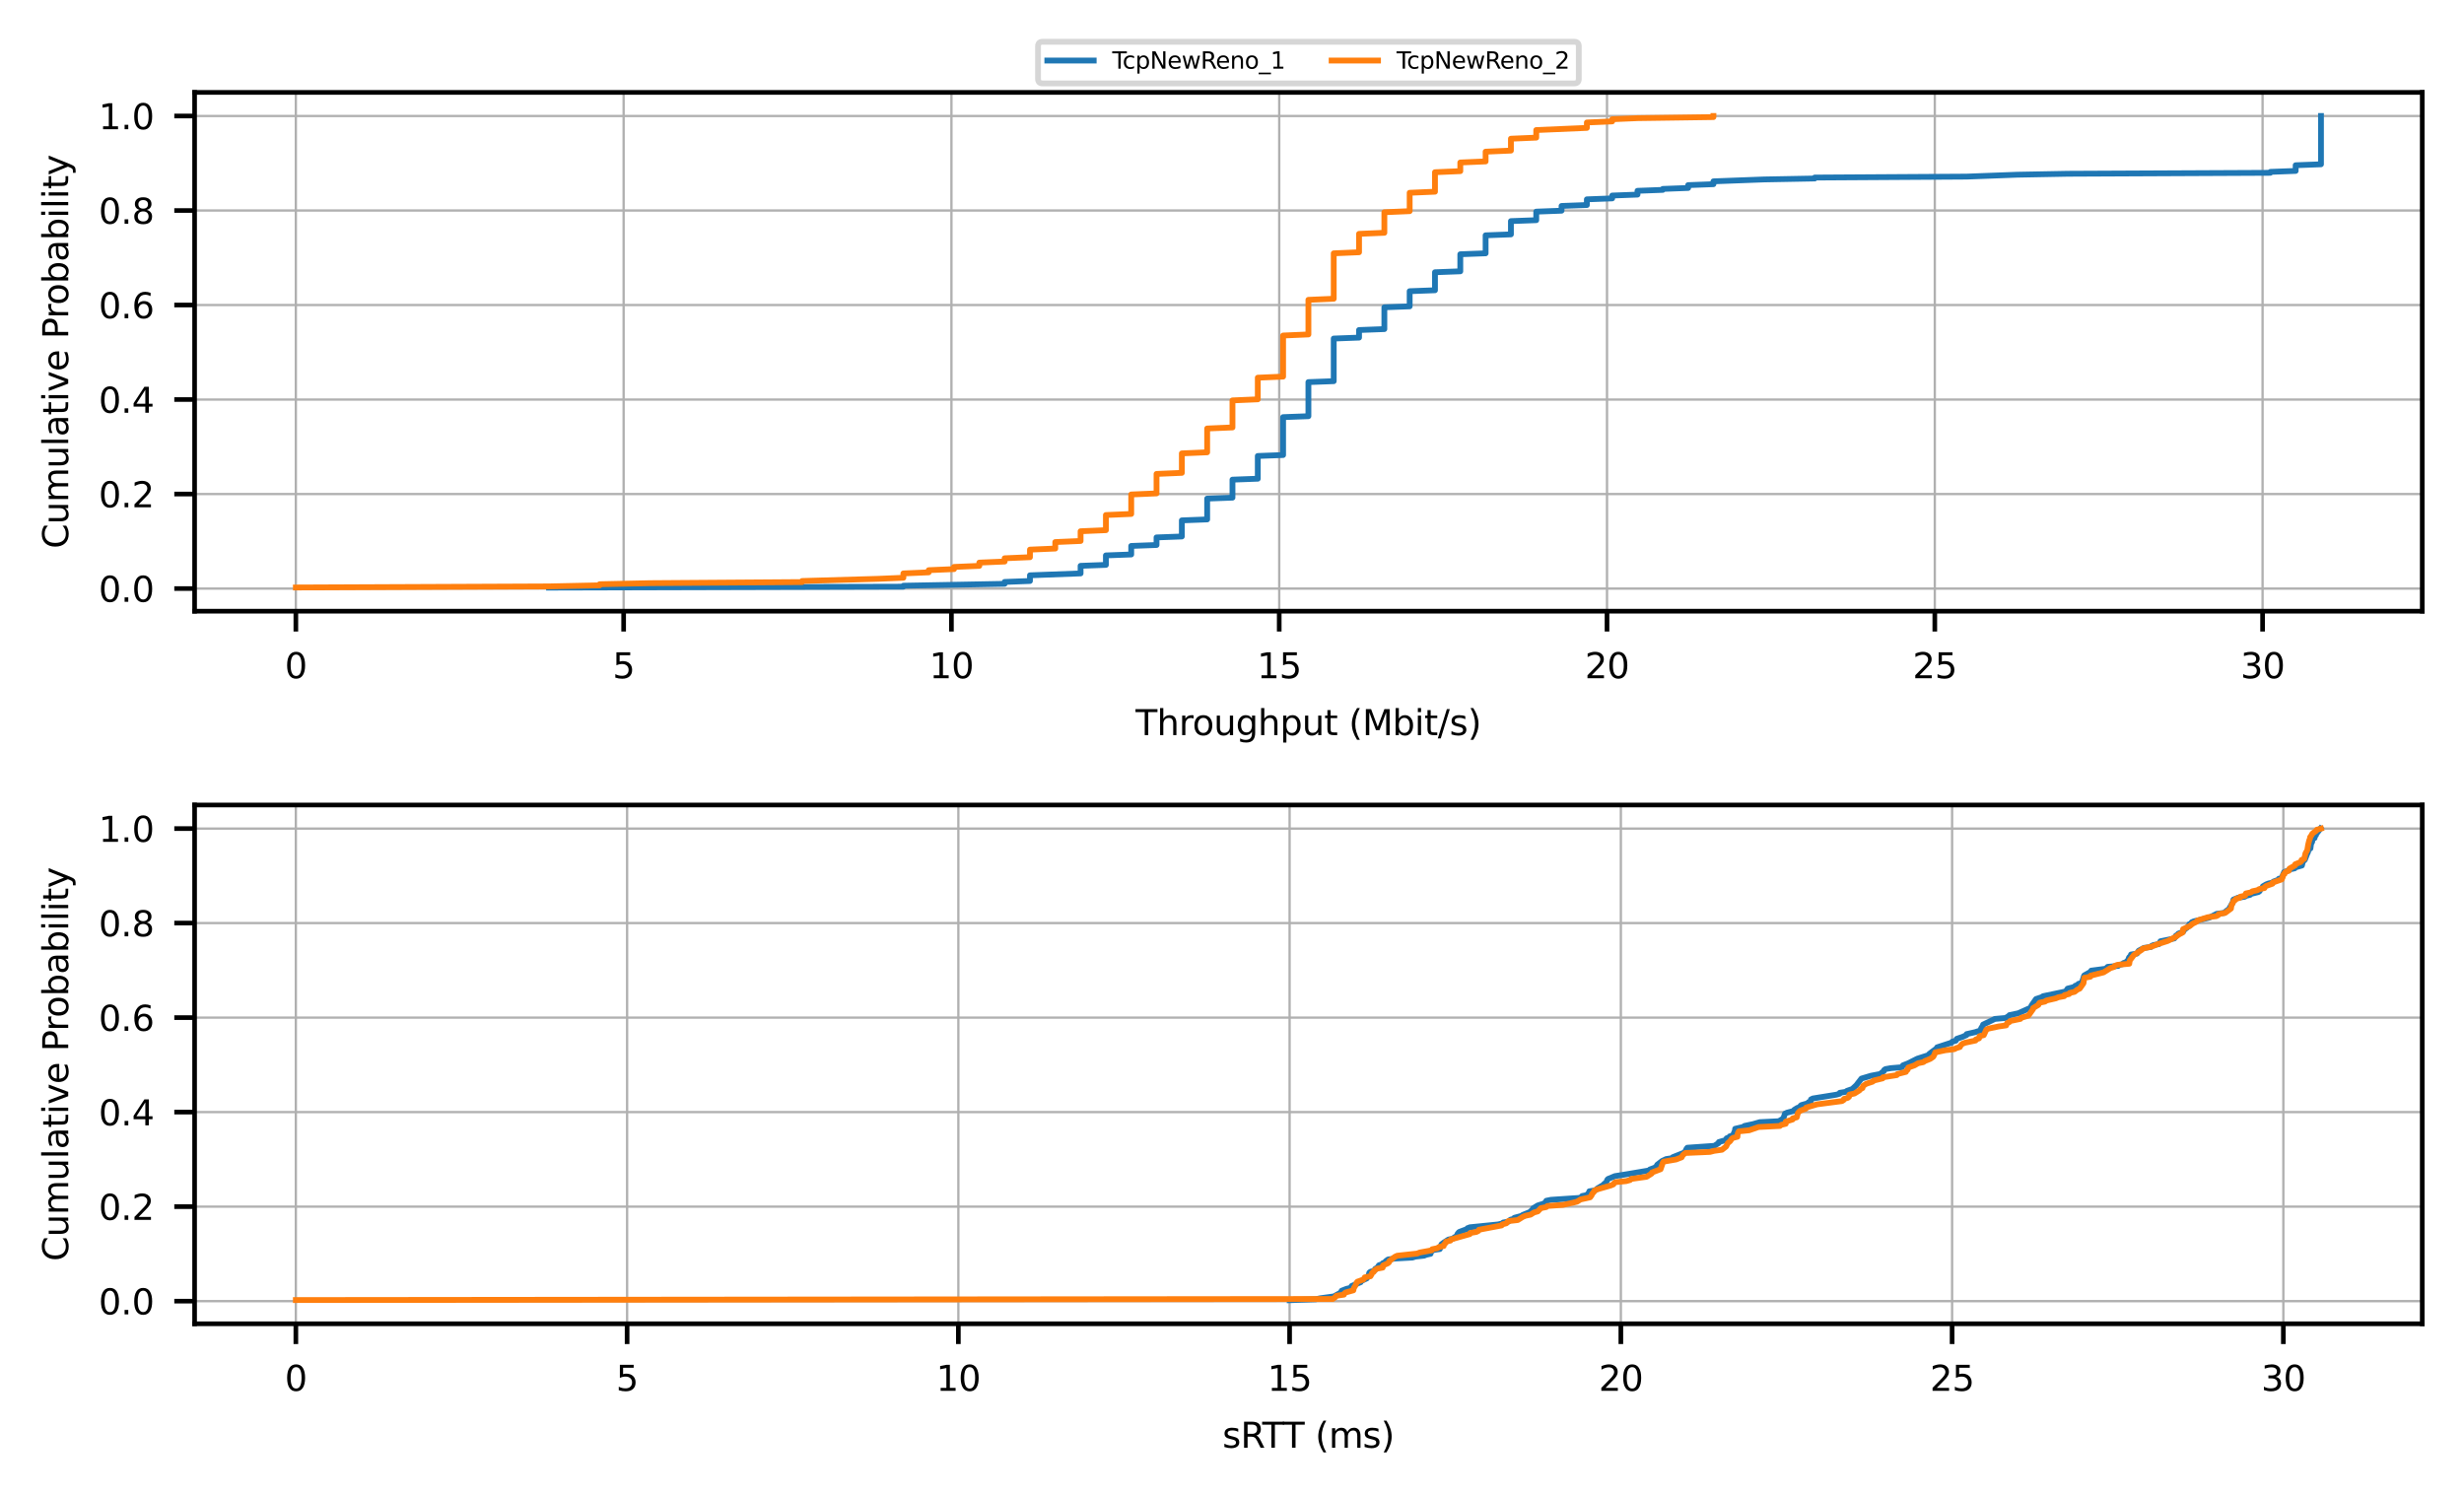 <?xml version="1.0" encoding="utf-8" standalone="no"?>
<!DOCTYPE svg PUBLIC "-//W3C//DTD SVG 1.1//EN"
  "http://www.w3.org/Graphics/SVG/1.1/DTD/svg11.dtd">
<svg xmlns:xlink="http://www.w3.org/1999/xlink" width="424.8pt" height="258.055pt" viewBox="0 0 424.8 258.055" xmlns="http://www.w3.org/2000/svg" version="1.1">
 <defs>
  <style type="text/css">*{stroke-linejoin: round; stroke-linecap: butt}</style>
 </defs>
 <g id="figure_1">
  <g id="patch_1">
   <path d="M 0 258.055 
L 424.8 258.055 
L 424.8 0 
L 0 0 
z
" style="fill: #ffffff"/>
  </g>
  <g id="axes_1">
   <g id="patch_2">
    <path d="M 33.549 105.381 
L 417.6 105.381 
L 417.6 15.934 
L 33.549 15.934 
z
" style="fill: #ffffff"/>
   </g>
   <g id="matplotlib.axis_1">
    <g id="xtick_1">
     <g id="line2d_1">
      <path d="M 51.006 105.381 
L 51.006 15.934 
" clip-path="url(#p9145249abc)" style="fill: none; stroke: #b0b0b0; stroke-width: 0.4; stroke-linecap: square"/>
     </g>
     <g id="line2d_2">
      <defs>
       <path id="ma859beb6b2" d="M 0 0 
L 0 3.5 
" style="stroke: #000000; stroke-width: 0.8"/>
      </defs>
      <g>
       <use xlink:href="#ma859beb6b2" x="51.006" y="105.381" style="stroke: #000000; stroke-width: 0.8"/>
      </g>
     </g>
     <g id="text_1">
      <!-- 0 -->
      <g transform="translate(49.097 116.94) scale(0.06 -0.06)">
       <defs>
        <path id="DejaVuSans-30" d="M 2034 4250 
Q 1547 4250 1301 3770 
Q 1056 3291 1056 2328 
Q 1056 1369 1301 889 
Q 1547 409 2034 409 
Q 2525 409 2770 889 
Q 3016 1369 3016 2328 
Q 3016 3291 2770 3770 
Q 2525 4250 2034 4250 
z
M 2034 4750 
Q 2819 4750 3233 4129 
Q 3647 3509 3647 2328 
Q 3647 1150 3233 529 
Q 2819 -91 2034 -91 
Q 1250 -91 836 529 
Q 422 1150 422 2328 
Q 422 3509 836 4129 
Q 1250 4750 2034 4750 
z
" transform="scale(0.016)"/>
       </defs>
       <use xlink:href="#DejaVuSans-30"/>
      </g>
     </g>
    </g>
    <g id="xtick_2">
     <g id="line2d_3">
      <path d="M 107.517 105.381 
L 107.517 15.934 
" clip-path="url(#p9145249abc)" style="fill: none; stroke: #b0b0b0; stroke-width: 0.4; stroke-linecap: square"/>
     </g>
     <g id="line2d_4">
      <g>
       <use xlink:href="#ma859beb6b2" x="107.517" y="105.381" style="stroke: #000000; stroke-width: 0.8"/>
      </g>
     </g>
     <g id="text_2">
      <!-- 5 -->
      <g transform="translate(105.609 116.94) scale(0.06 -0.06)">
       <defs>
        <path id="DejaVuSans-35" d="M 691 4666 
L 3169 4666 
L 3169 4134 
L 1269 4134 
L 1269 2991 
Q 1406 3038 1543 3061 
Q 1681 3084 1819 3084 
Q 2600 3084 3056 2656 
Q 3513 2228 3513 1497 
Q 3513 744 3044 326 
Q 2575 -91 1722 -91 
Q 1428 -91 1123 -41 
Q 819 9 494 109 
L 494 744 
Q 775 591 1075 516 
Q 1375 441 1709 441 
Q 2250 441 2565 725 
Q 2881 1009 2881 1497 
Q 2881 1984 2565 2268 
Q 2250 2553 1709 2553 
Q 1456 2553 1204 2497 
Q 953 2441 691 2322 
L 691 4666 
z
" transform="scale(0.016)"/>
       </defs>
       <use xlink:href="#DejaVuSans-35"/>
      </g>
     </g>
    </g>
    <g id="xtick_3">
     <g id="line2d_5">
      <path d="M 164.029 105.381 
L 164.029 15.934 
" clip-path="url(#p9145249abc)" style="fill: none; stroke: #b0b0b0; stroke-width: 0.4; stroke-linecap: square"/>
     </g>
     <g id="line2d_6">
      <g>
       <use xlink:href="#ma859beb6b2" x="164.029" y="105.381" style="stroke: #000000; stroke-width: 0.8"/>
      </g>
     </g>
     <g id="text_3">
      <!-- 10 -->
      <g transform="translate(160.212 116.94) scale(0.06 -0.06)">
       <defs>
        <path id="DejaVuSans-31" d="M 794 531 
L 1825 531 
L 1825 4091 
L 703 3866 
L 703 4441 
L 1819 4666 
L 2450 4666 
L 2450 531 
L 3481 531 
L 3481 0 
L 794 0 
L 794 531 
z
" transform="scale(0.016)"/>
       </defs>
       <use xlink:href="#DejaVuSans-31"/>
       <use xlink:href="#DejaVuSans-30" x="63.623"/>
      </g>
     </g>
    </g>
    <g id="xtick_4">
     <g id="line2d_7">
      <path d="M 220.541 105.381 
L 220.541 15.934 
" clip-path="url(#p9145249abc)" style="fill: none; stroke: #b0b0b0; stroke-width: 0.4; stroke-linecap: square"/>
     </g>
     <g id="line2d_8">
      <g>
       <use xlink:href="#ma859beb6b2" x="220.541" y="105.381" style="stroke: #000000; stroke-width: 0.8"/>
      </g>
     </g>
     <g id="text_4">
      <!-- 15 -->
      <g transform="translate(216.724 116.94) scale(0.06 -0.06)">
       <use xlink:href="#DejaVuSans-31"/>
       <use xlink:href="#DejaVuSans-35" x="63.623"/>
      </g>
     </g>
    </g>
    <g id="xtick_5">
     <g id="line2d_9">
      <path d="M 277.053 105.381 
L 277.053 15.934 
" clip-path="url(#p9145249abc)" style="fill: none; stroke: #b0b0b0; stroke-width: 0.4; stroke-linecap: square"/>
     </g>
     <g id="line2d_10">
      <g>
       <use xlink:href="#ma859beb6b2" x="277.053" y="105.381" style="stroke: #000000; stroke-width: 0.8"/>
      </g>
     </g>
     <g id="text_5">
      <!-- 20 -->
      <g transform="translate(273.235 116.94) scale(0.06 -0.06)">
       <defs>
        <path id="DejaVuSans-32" d="M 1228 531 
L 3431 531 
L 3431 0 
L 469 0 
L 469 531 
Q 828 903 1448 1529 
Q 2069 2156 2228 2338 
Q 2531 2678 2651 2914 
Q 2772 3150 2772 3378 
Q 2772 3750 2511 3984 
Q 2250 4219 1831 4219 
Q 1534 4219 1204 4116 
Q 875 4013 500 3803 
L 500 4441 
Q 881 4594 1212 4672 
Q 1544 4750 1819 4750 
Q 2544 4750 2975 4387 
Q 3406 4025 3406 3419 
Q 3406 3131 3298 2873 
Q 3191 2616 2906 2266 
Q 2828 2175 2409 1742 
Q 1991 1309 1228 531 
z
" transform="scale(0.016)"/>
       </defs>
       <use xlink:href="#DejaVuSans-32"/>
       <use xlink:href="#DejaVuSans-30" x="63.623"/>
      </g>
     </g>
    </g>
    <g id="xtick_6">
     <g id="line2d_11">
      <path d="M 333.565 105.381 
L 333.565 15.934 
" clip-path="url(#p9145249abc)" style="fill: none; stroke: #b0b0b0; stroke-width: 0.4; stroke-linecap: square"/>
     </g>
     <g id="line2d_12">
      <g>
       <use xlink:href="#ma859beb6b2" x="333.565" y="105.381" style="stroke: #000000; stroke-width: 0.8"/>
      </g>
     </g>
     <g id="text_6">
      <!-- 25 -->
      <g transform="translate(329.747 116.94) scale(0.06 -0.06)">
       <use xlink:href="#DejaVuSans-32"/>
       <use xlink:href="#DejaVuSans-35" x="63.623"/>
      </g>
     </g>
    </g>
    <g id="xtick_7">
     <g id="line2d_13">
      <path d="M 390.076 105.381 
L 390.076 15.934 
" clip-path="url(#p9145249abc)" style="fill: none; stroke: #b0b0b0; stroke-width: 0.4; stroke-linecap: square"/>
     </g>
     <g id="line2d_14">
      <g>
       <use xlink:href="#ma859beb6b2" x="390.076" y="105.381" style="stroke: #000000; stroke-width: 0.8"/>
      </g>
     </g>
     <g id="text_7">
      <!-- 30 -->
      <g transform="translate(386.259 116.94) scale(0.06 -0.06)">
       <defs>
        <path id="DejaVuSans-33" d="M 2597 2516 
Q 3050 2419 3304 2112 
Q 3559 1806 3559 1356 
Q 3559 666 3084 287 
Q 2609 -91 1734 -91 
Q 1441 -91 1130 -33 
Q 819 25 488 141 
L 488 750 
Q 750 597 1062 519 
Q 1375 441 1716 441 
Q 2309 441 2620 675 
Q 2931 909 2931 1356 
Q 2931 1769 2642 2001 
Q 2353 2234 1838 2234 
L 1294 2234 
L 1294 2753 
L 1863 2753 
Q 2328 2753 2575 2939 
Q 2822 3125 2822 3475 
Q 2822 3834 2567 4026 
Q 2313 4219 1838 4219 
Q 1578 4219 1281 4162 
Q 984 4106 628 3988 
L 628 4550 
Q 988 4650 1302 4700 
Q 1616 4750 1894 4750 
Q 2613 4750 3031 4423 
Q 3450 4097 3450 3541 
Q 3450 3153 3228 2886 
Q 3006 2619 2597 2516 
z
" transform="scale(0.016)"/>
       </defs>
       <use xlink:href="#DejaVuSans-33"/>
       <use xlink:href="#DejaVuSans-30" x="63.623"/>
      </g>
     </g>
    </g>
    <g id="text_8">
     <!-- Throughput (Mbit/s) -->
     <g transform="translate(195.78 126.747) scale(0.06 -0.06)">
      <defs>
       <path id="DejaVuSans-54" d="M -19 4666 
L 3928 4666 
L 3928 4134 
L 2272 4134 
L 2272 0 
L 1638 0 
L 1638 4134 
L -19 4134 
L -19 4666 
z
" transform="scale(0.016)"/>
       <path id="DejaVuSans-68" d="M 3513 2113 
L 3513 0 
L 2938 0 
L 2938 2094 
Q 2938 2591 2744 2837 
Q 2550 3084 2163 3084 
Q 1697 3084 1428 2787 
Q 1159 2491 1159 1978 
L 1159 0 
L 581 0 
L 581 4863 
L 1159 4863 
L 1159 2956 
Q 1366 3272 1645 3428 
Q 1925 3584 2291 3584 
Q 2894 3584 3203 3211 
Q 3513 2838 3513 2113 
z
" transform="scale(0.016)"/>
       <path id="DejaVuSans-72" d="M 2631 2963 
Q 2534 3019 2420 3045 
Q 2306 3072 2169 3072 
Q 1681 3072 1420 2755 
Q 1159 2438 1159 1844 
L 1159 0 
L 581 0 
L 581 3500 
L 1159 3500 
L 1159 2956 
Q 1341 3275 1631 3429 
Q 1922 3584 2338 3584 
Q 2397 3584 2469 3576 
Q 2541 3569 2628 3553 
L 2631 2963 
z
" transform="scale(0.016)"/>
       <path id="DejaVuSans-6f" d="M 1959 3097 
Q 1497 3097 1228 2736 
Q 959 2375 959 1747 
Q 959 1119 1226 758 
Q 1494 397 1959 397 
Q 2419 397 2687 759 
Q 2956 1122 2956 1747 
Q 2956 2369 2687 2733 
Q 2419 3097 1959 3097 
z
M 1959 3584 
Q 2709 3584 3137 3096 
Q 3566 2609 3566 1747 
Q 3566 888 3137 398 
Q 2709 -91 1959 -91 
Q 1206 -91 779 398 
Q 353 888 353 1747 
Q 353 2609 779 3096 
Q 1206 3584 1959 3584 
z
" transform="scale(0.016)"/>
       <path id="DejaVuSans-75" d="M 544 1381 
L 544 3500 
L 1119 3500 
L 1119 1403 
Q 1119 906 1312 657 
Q 1506 409 1894 409 
Q 2359 409 2629 706 
Q 2900 1003 2900 1516 
L 2900 3500 
L 3475 3500 
L 3475 0 
L 2900 0 
L 2900 538 
Q 2691 219 2414 64 
Q 2138 -91 1772 -91 
Q 1169 -91 856 284 
Q 544 659 544 1381 
z
M 1991 3584 
L 1991 3584 
z
" transform="scale(0.016)"/>
       <path id="DejaVuSans-67" d="M 2906 1791 
Q 2906 2416 2648 2759 
Q 2391 3103 1925 3103 
Q 1463 3103 1205 2759 
Q 947 2416 947 1791 
Q 947 1169 1205 825 
Q 1463 481 1925 481 
Q 2391 481 2648 825 
Q 2906 1169 2906 1791 
z
M 3481 434 
Q 3481 -459 3084 -895 
Q 2688 -1331 1869 -1331 
Q 1566 -1331 1297 -1286 
Q 1028 -1241 775 -1147 
L 775 -588 
Q 1028 -725 1275 -790 
Q 1522 -856 1778 -856 
Q 2344 -856 2625 -561 
Q 2906 -266 2906 331 
L 2906 616 
Q 2728 306 2450 153 
Q 2172 0 1784 0 
Q 1141 0 747 490 
Q 353 981 353 1791 
Q 353 2603 747 3093 
Q 1141 3584 1784 3584 
Q 2172 3584 2450 3431 
Q 2728 3278 2906 2969 
L 2906 3500 
L 3481 3500 
L 3481 434 
z
" transform="scale(0.016)"/>
       <path id="DejaVuSans-70" d="M 1159 525 
L 1159 -1331 
L 581 -1331 
L 581 3500 
L 1159 3500 
L 1159 2969 
Q 1341 3281 1617 3432 
Q 1894 3584 2278 3584 
Q 2916 3584 3314 3078 
Q 3713 2572 3713 1747 
Q 3713 922 3314 415 
Q 2916 -91 2278 -91 
Q 1894 -91 1617 61 
Q 1341 213 1159 525 
z
M 3116 1747 
Q 3116 2381 2855 2742 
Q 2594 3103 2138 3103 
Q 1681 3103 1420 2742 
Q 1159 2381 1159 1747 
Q 1159 1113 1420 752 
Q 1681 391 2138 391 
Q 2594 391 2855 752 
Q 3116 1113 3116 1747 
z
" transform="scale(0.016)"/>
       <path id="DejaVuSans-74" d="M 1172 4494 
L 1172 3500 
L 2356 3500 
L 2356 3053 
L 1172 3053 
L 1172 1153 
Q 1172 725 1289 603 
Q 1406 481 1766 481 
L 2356 481 
L 2356 0 
L 1766 0 
Q 1100 0 847 248 
Q 594 497 594 1153 
L 594 3053 
L 172 3053 
L 172 3500 
L 594 3500 
L 594 4494 
L 1172 4494 
z
" transform="scale(0.016)"/>
       <path id="DejaVuSans-20" transform="scale(0.016)"/>
       <path id="DejaVuSans-28" d="M 1984 4856 
Q 1566 4138 1362 3434 
Q 1159 2731 1159 2009 
Q 1159 1288 1364 580 
Q 1569 -128 1984 -844 
L 1484 -844 
Q 1016 -109 783 600 
Q 550 1309 550 2009 
Q 550 2706 781 3412 
Q 1013 4119 1484 4856 
L 1984 4856 
z
" transform="scale(0.016)"/>
       <path id="DejaVuSans-4d" d="M 628 4666 
L 1569 4666 
L 2759 1491 
L 3956 4666 
L 4897 4666 
L 4897 0 
L 4281 0 
L 4281 4097 
L 3078 897 
L 2444 897 
L 1241 4097 
L 1241 0 
L 628 0 
L 628 4666 
z
" transform="scale(0.016)"/>
       <path id="DejaVuSans-62" d="M 3116 1747 
Q 3116 2381 2855 2742 
Q 2594 3103 2138 3103 
Q 1681 3103 1420 2742 
Q 1159 2381 1159 1747 
Q 1159 1113 1420 752 
Q 1681 391 2138 391 
Q 2594 391 2855 752 
Q 3116 1113 3116 1747 
z
M 1159 2969 
Q 1341 3281 1617 3432 
Q 1894 3584 2278 3584 
Q 2916 3584 3314 3078 
Q 3713 2572 3713 1747 
Q 3713 922 3314 415 
Q 2916 -91 2278 -91 
Q 1894 -91 1617 61 
Q 1341 213 1159 525 
L 1159 0 
L 581 0 
L 581 4863 
L 1159 4863 
L 1159 2969 
z
" transform="scale(0.016)"/>
       <path id="DejaVuSans-69" d="M 603 3500 
L 1178 3500 
L 1178 0 
L 603 0 
L 603 3500 
z
M 603 4863 
L 1178 4863 
L 1178 4134 
L 603 4134 
L 603 4863 
z
" transform="scale(0.016)"/>
       <path id="DejaVuSans-2f" d="M 1625 4666 
L 2156 4666 
L 531 -594 
L 0 -594 
L 1625 4666 
z
" transform="scale(0.016)"/>
       <path id="DejaVuSans-73" d="M 2834 3397 
L 2834 2853 
Q 2591 2978 2328 3040 
Q 2066 3103 1784 3103 
Q 1356 3103 1142 2972 
Q 928 2841 928 2578 
Q 928 2378 1081 2264 
Q 1234 2150 1697 2047 
L 1894 2003 
Q 2506 1872 2764 1633 
Q 3022 1394 3022 966 
Q 3022 478 2636 193 
Q 2250 -91 1575 -91 
Q 1294 -91 989 -36 
Q 684 19 347 128 
L 347 722 
Q 666 556 975 473 
Q 1284 391 1588 391 
Q 1994 391 2212 530 
Q 2431 669 2431 922 
Q 2431 1156 2273 1281 
Q 2116 1406 1581 1522 
L 1381 1569 
Q 847 1681 609 1914 
Q 372 2147 372 2553 
Q 372 3047 722 3315 
Q 1072 3584 1716 3584 
Q 2034 3584 2315 3537 
Q 2597 3491 2834 3397 
z
" transform="scale(0.016)"/>
       <path id="DejaVuSans-29" d="M 513 4856 
L 1013 4856 
Q 1481 4119 1714 3412 
Q 1947 2706 1947 2009 
Q 1947 1309 1714 600 
Q 1481 -109 1013 -844 
L 513 -844 
Q 928 -128 1133 580 
Q 1338 1288 1338 2009 
Q 1338 2731 1133 3434 
Q 928 4138 513 4856 
z
" transform="scale(0.016)"/>
      </defs>
      <use xlink:href="#DejaVuSans-54"/>
      <use xlink:href="#DejaVuSans-68" x="61.084"/>
      <use xlink:href="#DejaVuSans-72" x="124.463"/>
      <use xlink:href="#DejaVuSans-6f" x="163.326"/>
      <use xlink:href="#DejaVuSans-75" x="224.508"/>
      <use xlink:href="#DejaVuSans-67" x="287.887"/>
      <use xlink:href="#DejaVuSans-68" x="351.363"/>
      <use xlink:href="#DejaVuSans-70" x="414.742"/>
      <use xlink:href="#DejaVuSans-75" x="478.219"/>
      <use xlink:href="#DejaVuSans-74" x="541.598"/>
      <use xlink:href="#DejaVuSans-20" x="580.807"/>
      <use xlink:href="#DejaVuSans-28" x="612.594"/>
      <use xlink:href="#DejaVuSans-4d" x="651.607"/>
      <use xlink:href="#DejaVuSans-62" x="737.887"/>
      <use xlink:href="#DejaVuSans-69" x="801.363"/>
      <use xlink:href="#DejaVuSans-74" x="829.146"/>
      <use xlink:href="#DejaVuSans-2f" x="868.355"/>
      <use xlink:href="#DejaVuSans-73" x="902.047"/>
      <use xlink:href="#DejaVuSans-29" x="954.146"/>
     </g>
    </g>
   </g>
   <g id="matplotlib.axis_2">
    <g id="ytick_1">
     <g id="line2d_15">
      <path d="M 33.549 101.478 
L 417.6 101.478 
" clip-path="url(#p9145249abc)" style="fill: none; stroke: #b0b0b0; stroke-width: 0.4; stroke-linecap: square"/>
     </g>
     <g id="line2d_16">
      <defs>
       <path id="m033934519e" d="M 0 0 
L -3.5 0 
" style="stroke: #000000; stroke-width: 0.8"/>
      </defs>
      <g>
       <use xlink:href="#m033934519e" x="33.549" y="101.478" style="stroke: #000000; stroke-width: 0.8"/>
      </g>
     </g>
     <g id="text_9">
      <!-- 0.0 -->
      <g transform="translate(17.007 103.758) scale(0.06 -0.06)">
       <defs>
        <path id="DejaVuSans-2e" d="M 684 794 
L 1344 794 
L 1344 0 
L 684 0 
L 684 794 
z
" transform="scale(0.016)"/>
       </defs>
       <use xlink:href="#DejaVuSans-30"/>
       <use xlink:href="#DejaVuSans-2e" x="63.623"/>
       <use xlink:href="#DejaVuSans-30" x="95.41"/>
      </g>
     </g>
    </g>
    <g id="ytick_2">
     <g id="line2d_17">
      <path d="M 33.549 85.182 
L 417.6 85.182 
" clip-path="url(#p9145249abc)" style="fill: none; stroke: #b0b0b0; stroke-width: 0.4; stroke-linecap: square"/>
     </g>
     <g id="line2d_18">
      <g>
       <use xlink:href="#m033934519e" x="33.549" y="85.182" style="stroke: #000000; stroke-width: 0.8"/>
      </g>
     </g>
     <g id="text_10">
      <!-- 0.2 -->
      <g transform="translate(17.007 87.462) scale(0.06 -0.06)">
       <use xlink:href="#DejaVuSans-30"/>
       <use xlink:href="#DejaVuSans-2e" x="63.623"/>
       <use xlink:href="#DejaVuSans-32" x="95.41"/>
      </g>
     </g>
    </g>
    <g id="ytick_3">
     <g id="line2d_19">
      <path d="M 33.549 68.887 
L 417.6 68.887 
" clip-path="url(#p9145249abc)" style="fill: none; stroke: #b0b0b0; stroke-width: 0.4; stroke-linecap: square"/>
     </g>
     <g id="line2d_20">
      <g>
       <use xlink:href="#m033934519e" x="33.549" y="68.887" style="stroke: #000000; stroke-width: 0.8"/>
      </g>
     </g>
     <g id="text_11">
      <!-- 0.4 -->
      <g transform="translate(17.007 71.166) scale(0.06 -0.06)">
       <defs>
        <path id="DejaVuSans-34" d="M 2419 4116 
L 825 1625 
L 2419 1625 
L 2419 4116 
z
M 2253 4666 
L 3047 4666 
L 3047 1625 
L 3713 1625 
L 3713 1100 
L 3047 1100 
L 3047 0 
L 2419 0 
L 2419 1100 
L 313 1100 
L 313 1709 
L 2253 4666 
z
" transform="scale(0.016)"/>
       </defs>
       <use xlink:href="#DejaVuSans-30"/>
       <use xlink:href="#DejaVuSans-2e" x="63.623"/>
       <use xlink:href="#DejaVuSans-34" x="95.41"/>
      </g>
     </g>
    </g>
    <g id="ytick_4">
     <g id="line2d_21">
      <path d="M 33.549 52.591 
L 417.6 52.591 
" clip-path="url(#p9145249abc)" style="fill: none; stroke: #b0b0b0; stroke-width: 0.4; stroke-linecap: square"/>
     </g>
     <g id="line2d_22">
      <g>
       <use xlink:href="#m033934519e" x="33.549" y="52.591" style="stroke: #000000; stroke-width: 0.8"/>
      </g>
     </g>
     <g id="text_12">
      <!-- 0.6 -->
      <g transform="translate(17.007 54.87) scale(0.06 -0.06)">
       <defs>
        <path id="DejaVuSans-36" d="M 2113 2584 
Q 1688 2584 1439 2293 
Q 1191 2003 1191 1497 
Q 1191 994 1439 701 
Q 1688 409 2113 409 
Q 2538 409 2786 701 
Q 3034 994 3034 1497 
Q 3034 2003 2786 2293 
Q 2538 2584 2113 2584 
z
M 3366 4563 
L 3366 3988 
Q 3128 4100 2886 4159 
Q 2644 4219 2406 4219 
Q 1781 4219 1451 3797 
Q 1122 3375 1075 2522 
Q 1259 2794 1537 2939 
Q 1816 3084 2150 3084 
Q 2853 3084 3261 2657 
Q 3669 2231 3669 1497 
Q 3669 778 3244 343 
Q 2819 -91 2113 -91 
Q 1303 -91 875 529 
Q 447 1150 447 2328 
Q 447 3434 972 4092 
Q 1497 4750 2381 4750 
Q 2619 4750 2861 4703 
Q 3103 4656 3366 4563 
z
" transform="scale(0.016)"/>
       </defs>
       <use xlink:href="#DejaVuSans-30"/>
       <use xlink:href="#DejaVuSans-2e" x="63.623"/>
       <use xlink:href="#DejaVuSans-36" x="95.41"/>
      </g>
     </g>
    </g>
    <g id="ytick_5">
     <g id="line2d_23">
      <path d="M 33.549 36.295 
L 417.6 36.295 
" clip-path="url(#p9145249abc)" style="fill: none; stroke: #b0b0b0; stroke-width: 0.4; stroke-linecap: square"/>
     </g>
     <g id="line2d_24">
      <g>
       <use xlink:href="#m033934519e" x="33.549" y="36.295" style="stroke: #000000; stroke-width: 0.8"/>
      </g>
     </g>
     <g id="text_13">
      <!-- 0.8 -->
      <g transform="translate(17.007 38.575) scale(0.06 -0.06)">
       <defs>
        <path id="DejaVuSans-38" d="M 2034 2216 
Q 1584 2216 1326 1975 
Q 1069 1734 1069 1313 
Q 1069 891 1326 650 
Q 1584 409 2034 409 
Q 2484 409 2743 651 
Q 3003 894 3003 1313 
Q 3003 1734 2745 1975 
Q 2488 2216 2034 2216 
z
M 1403 2484 
Q 997 2584 770 2862 
Q 544 3141 544 3541 
Q 544 4100 942 4425 
Q 1341 4750 2034 4750 
Q 2731 4750 3128 4425 
Q 3525 4100 3525 3541 
Q 3525 3141 3298 2862 
Q 3072 2584 2669 2484 
Q 3125 2378 3379 2068 
Q 3634 1759 3634 1313 
Q 3634 634 3220 271 
Q 2806 -91 2034 -91 
Q 1263 -91 848 271 
Q 434 634 434 1313 
Q 434 1759 690 2068 
Q 947 2378 1403 2484 
z
M 1172 3481 
Q 1172 3119 1398 2916 
Q 1625 2713 2034 2713 
Q 2441 2713 2670 2916 
Q 2900 3119 2900 3481 
Q 2900 3844 2670 4047 
Q 2441 4250 2034 4250 
Q 1625 4250 1398 4047 
Q 1172 3844 1172 3481 
z
" transform="scale(0.016)"/>
       </defs>
       <use xlink:href="#DejaVuSans-30"/>
       <use xlink:href="#DejaVuSans-2e" x="63.623"/>
       <use xlink:href="#DejaVuSans-38" x="95.41"/>
      </g>
     </g>
    </g>
    <g id="ytick_6">
     <g id="line2d_25">
      <path d="M 33.549 19.999 
L 417.6 19.999 
" clip-path="url(#p9145249abc)" style="fill: none; stroke: #b0b0b0; stroke-width: 0.4; stroke-linecap: square"/>
     </g>
     <g id="line2d_26">
      <g>
       <use xlink:href="#m033934519e" x="33.549" y="19.999" style="stroke: #000000; stroke-width: 0.8"/>
      </g>
     </g>
     <g id="text_14">
      <!-- 1.0 -->
      <g transform="translate(17.007 22.279) scale(0.06 -0.06)">
       <use xlink:href="#DejaVuSans-31"/>
       <use xlink:href="#DejaVuSans-2e" x="63.623"/>
       <use xlink:href="#DejaVuSans-30" x="95.41"/>
      </g>
     </g>
    </g>
    <g id="text_15">
     <!-- Cumulative Probability -->
     <g transform="translate(11.759 94.59) rotate(-90) scale(0.06 -0.06)">
      <defs>
       <path id="DejaVuSans-43" d="M 4122 4306 
L 4122 3641 
Q 3803 3938 3442 4084 
Q 3081 4231 2675 4231 
Q 1875 4231 1450 3742 
Q 1025 3253 1025 2328 
Q 1025 1406 1450 917 
Q 1875 428 2675 428 
Q 3081 428 3442 575 
Q 3803 722 4122 1019 
L 4122 359 
Q 3791 134 3420 21 
Q 3050 -91 2638 -91 
Q 1578 -91 968 557 
Q 359 1206 359 2328 
Q 359 3453 968 4101 
Q 1578 4750 2638 4750 
Q 3056 4750 3426 4639 
Q 3797 4528 4122 4306 
z
" transform="scale(0.016)"/>
       <path id="DejaVuSans-6d" d="M 3328 2828 
Q 3544 3216 3844 3400 
Q 4144 3584 4550 3584 
Q 5097 3584 5394 3201 
Q 5691 2819 5691 2113 
L 5691 0 
L 5113 0 
L 5113 2094 
Q 5113 2597 4934 2840 
Q 4756 3084 4391 3084 
Q 3944 3084 3684 2787 
Q 3425 2491 3425 1978 
L 3425 0 
L 2847 0 
L 2847 2094 
Q 2847 2600 2669 2842 
Q 2491 3084 2119 3084 
Q 1678 3084 1418 2786 
Q 1159 2488 1159 1978 
L 1159 0 
L 581 0 
L 581 3500 
L 1159 3500 
L 1159 2956 
Q 1356 3278 1631 3431 
Q 1906 3584 2284 3584 
Q 2666 3584 2933 3390 
Q 3200 3197 3328 2828 
z
" transform="scale(0.016)"/>
       <path id="DejaVuSans-6c" d="M 603 4863 
L 1178 4863 
L 1178 0 
L 603 0 
L 603 4863 
z
" transform="scale(0.016)"/>
       <path id="DejaVuSans-61" d="M 2194 1759 
Q 1497 1759 1228 1600 
Q 959 1441 959 1056 
Q 959 750 1161 570 
Q 1363 391 1709 391 
Q 2188 391 2477 730 
Q 2766 1069 2766 1631 
L 2766 1759 
L 2194 1759 
z
M 3341 1997 
L 3341 0 
L 2766 0 
L 2766 531 
Q 2569 213 2275 61 
Q 1981 -91 1556 -91 
Q 1019 -91 701 211 
Q 384 513 384 1019 
Q 384 1609 779 1909 
Q 1175 2209 1959 2209 
L 2766 2209 
L 2766 2266 
Q 2766 2663 2505 2880 
Q 2244 3097 1772 3097 
Q 1472 3097 1187 3025 
Q 903 2953 641 2809 
L 641 3341 
Q 956 3463 1253 3523 
Q 1550 3584 1831 3584 
Q 2591 3584 2966 3190 
Q 3341 2797 3341 1997 
z
" transform="scale(0.016)"/>
       <path id="DejaVuSans-76" d="M 191 3500 
L 800 3500 
L 1894 563 
L 2988 3500 
L 3597 3500 
L 2284 0 
L 1503 0 
L 191 3500 
z
" transform="scale(0.016)"/>
       <path id="DejaVuSans-65" d="M 3597 1894 
L 3597 1613 
L 953 1613 
Q 991 1019 1311 708 
Q 1631 397 2203 397 
Q 2534 397 2845 478 
Q 3156 559 3463 722 
L 3463 178 
Q 3153 47 2828 -22 
Q 2503 -91 2169 -91 
Q 1331 -91 842 396 
Q 353 884 353 1716 
Q 353 2575 817 3079 
Q 1281 3584 2069 3584 
Q 2775 3584 3186 3129 
Q 3597 2675 3597 1894 
z
M 3022 2063 
Q 3016 2534 2758 2815 
Q 2500 3097 2075 3097 
Q 1594 3097 1305 2825 
Q 1016 2553 972 2059 
L 3022 2063 
z
" transform="scale(0.016)"/>
       <path id="DejaVuSans-50" d="M 1259 4147 
L 1259 2394 
L 2053 2394 
Q 2494 2394 2734 2622 
Q 2975 2850 2975 3272 
Q 2975 3691 2734 3919 
Q 2494 4147 2053 4147 
L 1259 4147 
z
M 628 4666 
L 2053 4666 
Q 2838 4666 3239 4311 
Q 3641 3956 3641 3272 
Q 3641 2581 3239 2228 
Q 2838 1875 2053 1875 
L 1259 1875 
L 1259 0 
L 628 0 
L 628 4666 
z
" transform="scale(0.016)"/>
       <path id="DejaVuSans-79" d="M 2059 -325 
Q 1816 -950 1584 -1140 
Q 1353 -1331 966 -1331 
L 506 -1331 
L 506 -850 
L 844 -850 
Q 1081 -850 1212 -737 
Q 1344 -625 1503 -206 
L 1606 56 
L 191 3500 
L 800 3500 
L 1894 763 
L 2988 3500 
L 3597 3500 
L 2059 -325 
z
" transform="scale(0.016)"/>
      </defs>
      <use xlink:href="#DejaVuSans-43"/>
      <use xlink:href="#DejaVuSans-75" x="69.824"/>
      <use xlink:href="#DejaVuSans-6d" x="133.203"/>
      <use xlink:href="#DejaVuSans-75" x="230.615"/>
      <use xlink:href="#DejaVuSans-6c" x="293.994"/>
      <use xlink:href="#DejaVuSans-61" x="321.777"/>
      <use xlink:href="#DejaVuSans-74" x="383.057"/>
      <use xlink:href="#DejaVuSans-69" x="422.266"/>
      <use xlink:href="#DejaVuSans-76" x="450.049"/>
      <use xlink:href="#DejaVuSans-65" x="509.229"/>
      <use xlink:href="#DejaVuSans-20" x="570.752"/>
      <use xlink:href="#DejaVuSans-50" x="602.539"/>
      <use xlink:href="#DejaVuSans-72" x="661.092"/>
      <use xlink:href="#DejaVuSans-6f" x="699.955"/>
      <use xlink:href="#DejaVuSans-62" x="761.137"/>
      <use xlink:href="#DejaVuSans-61" x="824.613"/>
      <use xlink:href="#DejaVuSans-62" x="885.893"/>
      <use xlink:href="#DejaVuSans-69" x="949.369"/>
      <use xlink:href="#DejaVuSans-6c" x="977.152"/>
      <use xlink:href="#DejaVuSans-69" x="1004.936"/>
      <use xlink:href="#DejaVuSans-74" x="1032.719"/>
      <use xlink:href="#DejaVuSans-79" x="1071.928"/>
     </g>
    </g>
   </g>
   <g id="line2d_27">
    <path d="M 94.648 101.315 
L 155.747 101.152 
L 155.747 100.988 
L 173.204 100.662 
L 173.204 100.335 
L 177.568 100.172 
L 177.568 99.192 
L 186.296 98.866 
L 186.296 97.559 
L 190.661 97.396 
L 190.661 95.763 
L 195.025 95.6 
L 195.025 94.13 
L 199.389 93.967 
L 199.389 92.661 
L 203.753 92.498 
L 203.753 89.722 
L 208.118 89.558 
L 208.118 85.966 
L 212.482 85.803 
L 212.482 82.7 
L 216.846 82.537 
L 216.846 78.618 
L 221.21 78.455 
L 221.21 71.924 
L 225.574 71.76 
L 225.574 65.882 
L 229.939 65.719 
L 229.939 58.371 
L 234.303 58.208 
L 234.303 56.902 
L 238.667 56.738 
L 238.667 52.983 
L 243.031 52.819 
L 243.031 50.207 
L 247.395 50.044 
L 247.395 46.941 
L 251.76 46.778 
L 251.76 43.839 
L 256.124 43.676 
L 256.124 40.573 
L 260.488 40.41 
L 260.488 38.124 
L 264.852 37.961 
L 264.852 36.491 
L 269.217 36.328 
L 269.217 35.511 
L 273.581 35.348 
L 273.581 34.368 
L 277.945 34.205 
L 277.945 33.715 
L 282.309 33.552 
L 282.309 32.899 
L 286.673 32.736 
L 286.673 32.572 
L 291.038 32.409 
L 291.038 31.919 
L 295.402 31.756 
L 295.402 31.266 
L 304.13 30.939 
L 312.859 30.776 
L 312.859 30.613 
L 339.044 30.45 
L 347.772 30.123 
L 356.501 29.96 
L 391.415 29.796 
L 391.415 29.633 
L 395.779 29.47 
L 395.779 28.49 
L 400.143 28.327 
L 400.143 19.999 
L 400.143 19.999 
" clip-path="url(#p9145249abc)" style="fill: none; stroke: #1f77b4; stroke-linecap: square"/>
   </g>
   <g id="line2d_28">
    <path d="M 51.006 101.292 
L 94.648 101.105 
L 103.376 100.919 
L 103.376 100.732 
L 112.105 100.546 
L 138.29 100.359 
L 138.29 100.173 
L 151.383 99.8 
L 155.747 99.614 
L 155.747 98.868 
L 160.111 98.681 
L 160.111 98.308 
L 164.475 98.122 
L 164.475 97.749 
L 168.84 97.563 
L 168.84 97.003 
L 173.204 96.817 
L 173.204 96.258 
L 177.568 96.071 
L 177.568 94.766 
L 181.932 94.579 
L 181.932 93.461 
L 186.296 93.274 
L 186.296 91.596 
L 190.661 91.41 
L 190.661 88.8 
L 195.025 88.613 
L 195.025 85.257 
L 199.389 85.071 
L 199.389 81.714 
L 203.753 81.528 
L 203.753 78.172 
L 208.118 77.985 
L 208.118 73.883 
L 212.482 73.697 
L 212.482 69.036 
L 216.846 68.849 
L 216.846 65.12 
L 221.21 64.934 
L 221.21 57.849 
L 225.574 57.662 
L 225.574 51.696 
L 229.939 51.509 
L 229.939 43.679 
L 234.303 43.492 
L 234.303 40.322 
L 238.667 40.136 
L 238.667 36.593 
L 243.031 36.407 
L 243.031 33.237 
L 247.395 33.051 
L 247.395 29.695 
L 251.76 29.508 
L 251.76 28.017 
L 256.124 27.83 
L 256.124 26.152 
L 260.488 25.966 
L 260.488 23.915 
L 264.852 23.728 
L 264.852 22.423 
L 273.581 22.05 
L 273.581 21.118 
L 277.945 20.932 
L 277.945 20.559 
L 282.309 20.372 
L 295.402 20.186 
L 295.402 19.999 
L 295.402 19.999 
" clip-path="url(#p9145249abc)" style="fill: none; stroke: #ff7f0e; stroke-linecap: square"/>
   </g>
   <g id="patch_3">
    <path d="M 33.549 105.381 
L 33.549 15.934 
" style="fill: none; stroke: #000000; stroke-width: 0.8; stroke-linejoin: miter; stroke-linecap: square"/>
   </g>
   <g id="patch_4">
    <path d="M 417.6 105.381 
L 417.6 15.934 
" style="fill: none; stroke: #000000; stroke-width: 0.8; stroke-linejoin: miter; stroke-linecap: square"/>
   </g>
   <g id="patch_5">
    <path d="M 33.549 105.381 
L 417.6 105.381 
" style="fill: none; stroke: #000000; stroke-width: 0.8; stroke-linejoin: miter; stroke-linecap: square"/>
   </g>
   <g id="patch_6">
    <path d="M 33.549 15.934 
L 417.6 15.934 
" style="fill: none; stroke: #000000; stroke-width: 0.8; stroke-linejoin: miter; stroke-linecap: square"/>
   </g>
   <g id="legend_1">
    <g id="patch_7">
     <path d="M 179.759 14.383 
L 271.389 14.383 
Q 272.189 14.383 272.189 13.582 
L 272.189 8 
Q 272.189 7.2 271.389 7.2 
L 179.759 7.2 
Q 178.959 7.2 178.959 8 
L 178.959 13.582 
Q 178.959 14.383 179.759 14.383 
z
" style="fill: #ffffff; opacity: 0.8; stroke: #cccccc; stroke-linejoin: miter"/>
    </g>
    <g id="line2d_29">
     <path d="M 180.559 10.439 
L 184.559 10.439 
L 188.559 10.439 
" style="fill: none; stroke: #1f77b4; stroke-linecap: square"/>
    </g>
    <g id="text_16">
     <!-- TcpNewReno_1 -->
     <g transform="translate(191.759 11.839) scale(0.04 -0.04)">
      <defs>
       <path id="DejaVuSans-63" d="M 3122 3366 
L 3122 2828 
Q 2878 2963 2633 3030 
Q 2388 3097 2138 3097 
Q 1578 3097 1268 2742 
Q 959 2388 959 1747 
Q 959 1106 1268 751 
Q 1578 397 2138 397 
Q 2388 397 2633 464 
Q 2878 531 3122 666 
L 3122 134 
Q 2881 22 2623 -34 
Q 2366 -91 2075 -91 
Q 1284 -91 818 406 
Q 353 903 353 1747 
Q 353 2603 823 3093 
Q 1294 3584 2113 3584 
Q 2378 3584 2631 3529 
Q 2884 3475 3122 3366 
z
" transform="scale(0.016)"/>
       <path id="DejaVuSans-4e" d="M 628 4666 
L 1478 4666 
L 3547 763 
L 3547 4666 
L 4159 4666 
L 4159 0 
L 3309 0 
L 1241 3903 
L 1241 0 
L 628 0 
L 628 4666 
z
" transform="scale(0.016)"/>
       <path id="DejaVuSans-77" d="M 269 3500 
L 844 3500 
L 1563 769 
L 2278 3500 
L 2956 3500 
L 3675 769 
L 4391 3500 
L 4966 3500 
L 4050 0 
L 3372 0 
L 2619 2869 
L 1863 0 
L 1184 0 
L 269 3500 
z
" transform="scale(0.016)"/>
       <path id="DejaVuSans-52" d="M 2841 2188 
Q 3044 2119 3236 1894 
Q 3428 1669 3622 1275 
L 4263 0 
L 3584 0 
L 2988 1197 
Q 2756 1666 2539 1819 
Q 2322 1972 1947 1972 
L 1259 1972 
L 1259 0 
L 628 0 
L 628 4666 
L 2053 4666 
Q 2853 4666 3247 4331 
Q 3641 3997 3641 3322 
Q 3641 2881 3436 2590 
Q 3231 2300 2841 2188 
z
M 1259 4147 
L 1259 2491 
L 2053 2491 
Q 2509 2491 2742 2702 
Q 2975 2913 2975 3322 
Q 2975 3731 2742 3939 
Q 2509 4147 2053 4147 
L 1259 4147 
z
" transform="scale(0.016)"/>
       <path id="DejaVuSans-6e" d="M 3513 2113 
L 3513 0 
L 2938 0 
L 2938 2094 
Q 2938 2591 2744 2837 
Q 2550 3084 2163 3084 
Q 1697 3084 1428 2787 
Q 1159 2491 1159 1978 
L 1159 0 
L 581 0 
L 581 3500 
L 1159 3500 
L 1159 2956 
Q 1366 3272 1645 3428 
Q 1925 3584 2291 3584 
Q 2894 3584 3203 3211 
Q 3513 2838 3513 2113 
z
" transform="scale(0.016)"/>
       <path id="DejaVuSans-5f" d="M 3263 -1063 
L 3263 -1509 
L -63 -1509 
L -63 -1063 
L 3263 -1063 
z
" transform="scale(0.016)"/>
      </defs>
      <use xlink:href="#DejaVuSans-54"/>
      <use xlink:href="#DejaVuSans-63" x="44.084"/>
      <use xlink:href="#DejaVuSans-70" x="99.064"/>
      <use xlink:href="#DejaVuSans-4e" x="162.541"/>
      <use xlink:href="#DejaVuSans-65" x="237.346"/>
      <use xlink:href="#DejaVuSans-77" x="298.869"/>
      <use xlink:href="#DejaVuSans-52" x="380.656"/>
      <use xlink:href="#DejaVuSans-65" x="445.639"/>
      <use xlink:href="#DejaVuSans-6e" x="507.162"/>
      <use xlink:href="#DejaVuSans-6f" x="570.541"/>
      <use xlink:href="#DejaVuSans-5f" x="631.723"/>
      <use xlink:href="#DejaVuSans-31" x="681.723"/>
     </g>
    </g>
    <g id="line2d_30">
     <path d="M 229.574 10.439 
L 233.574 10.439 
L 237.574 10.439 
" style="fill: none; stroke: #ff7f0e; stroke-linecap: square"/>
    </g>
    <g id="text_17">
     <!-- TcpNewReno_2 -->
     <g transform="translate(240.774 11.839) scale(0.04 -0.04)">
      <use xlink:href="#DejaVuSans-54"/>
      <use xlink:href="#DejaVuSans-63" x="44.084"/>
      <use xlink:href="#DejaVuSans-70" x="99.064"/>
      <use xlink:href="#DejaVuSans-4e" x="162.541"/>
      <use xlink:href="#DejaVuSans-65" x="237.346"/>
      <use xlink:href="#DejaVuSans-77" x="298.869"/>
      <use xlink:href="#DejaVuSans-52" x="380.656"/>
      <use xlink:href="#DejaVuSans-65" x="445.639"/>
      <use xlink:href="#DejaVuSans-6e" x="507.162"/>
      <use xlink:href="#DejaVuSans-6f" x="570.541"/>
      <use xlink:href="#DejaVuSans-5f" x="631.723"/>
      <use xlink:href="#DejaVuSans-32" x="681.723"/>
     </g>
    </g>
   </g>
  </g>
  <g id="axes_2">
   <g id="patch_8">
    <path d="M 33.549 228.241 
L 417.6 228.241 
L 417.6 138.794 
L 33.549 138.794 
z
" style="fill: #ffffff"/>
   </g>
   <g id="matplotlib.axis_3">
    <g id="xtick_8">
     <g id="line2d_31">
      <path d="M 51.006 228.241 
L 51.006 138.794 
" clip-path="url(#pdf9e1e9ff0)" style="fill: none; stroke: #b0b0b0; stroke-width: 0.4; stroke-linecap: square"/>
     </g>
     <g id="line2d_32">
      <g>
       <use xlink:href="#ma859beb6b2" x="51.006" y="228.241" style="stroke: #000000; stroke-width: 0.8"/>
      </g>
     </g>
     <g id="text_18">
      <!-- 0 -->
      <g transform="translate(49.097 239.8) scale(0.06 -0.06)">
       <use xlink:href="#DejaVuSans-30"/>
      </g>
     </g>
    </g>
    <g id="xtick_9">
     <g id="line2d_33">
      <path d="M 108.114 228.241 
L 108.114 138.794 
" clip-path="url(#pdf9e1e9ff0)" style="fill: none; stroke: #b0b0b0; stroke-width: 0.4; stroke-linecap: square"/>
     </g>
     <g id="line2d_34">
      <g>
       <use xlink:href="#ma859beb6b2" x="108.114" y="228.241" style="stroke: #000000; stroke-width: 0.8"/>
      </g>
     </g>
     <g id="text_19">
      <!-- 5 -->
      <g transform="translate(106.205 239.8) scale(0.06 -0.06)">
       <use xlink:href="#DejaVuSans-35"/>
      </g>
     </g>
    </g>
    <g id="xtick_10">
     <g id="line2d_35">
      <path d="M 165.223 228.241 
L 165.223 138.794 
" clip-path="url(#pdf9e1e9ff0)" style="fill: none; stroke: #b0b0b0; stroke-width: 0.4; stroke-linecap: square"/>
     </g>
     <g id="line2d_36">
      <g>
       <use xlink:href="#ma859beb6b2" x="165.223" y="228.241" style="stroke: #000000; stroke-width: 0.8"/>
      </g>
     </g>
     <g id="text_20">
      <!-- 10 -->
      <g transform="translate(161.405 239.8) scale(0.06 -0.06)">
       <use xlink:href="#DejaVuSans-31"/>
       <use xlink:href="#DejaVuSans-30" x="63.623"/>
      </g>
     </g>
    </g>
    <g id="xtick_11">
     <g id="line2d_37">
      <path d="M 222.331 228.241 
L 222.331 138.794 
" clip-path="url(#pdf9e1e9ff0)" style="fill: none; stroke: #b0b0b0; stroke-width: 0.4; stroke-linecap: square"/>
     </g>
     <g id="line2d_38">
      <g>
       <use xlink:href="#ma859beb6b2" x="222.331" y="228.241" style="stroke: #000000; stroke-width: 0.8"/>
      </g>
     </g>
     <g id="text_21">
      <!-- 15 -->
      <g transform="translate(218.513 239.8) scale(0.06 -0.06)">
       <use xlink:href="#DejaVuSans-31"/>
       <use xlink:href="#DejaVuSans-35" x="63.623"/>
      </g>
     </g>
    </g>
    <g id="xtick_12">
     <g id="line2d_39">
      <path d="M 279.439 228.241 
L 279.439 138.794 
" clip-path="url(#pdf9e1e9ff0)" style="fill: none; stroke: #b0b0b0; stroke-width: 0.4; stroke-linecap: square"/>
     </g>
     <g id="line2d_40">
      <g>
       <use xlink:href="#ma859beb6b2" x="279.439" y="228.241" style="stroke: #000000; stroke-width: 0.8"/>
      </g>
     </g>
     <g id="text_22">
      <!-- 20 -->
      <g transform="translate(275.622 239.8) scale(0.06 -0.06)">
       <use xlink:href="#DejaVuSans-32"/>
       <use xlink:href="#DejaVuSans-30" x="63.623"/>
      </g>
     </g>
    </g>
    <g id="xtick_13">
     <g id="line2d_41">
      <path d="M 336.548 228.241 
L 336.548 138.794 
" clip-path="url(#pdf9e1e9ff0)" style="fill: none; stroke: #b0b0b0; stroke-width: 0.4; stroke-linecap: square"/>
     </g>
     <g id="line2d_42">
      <g>
       <use xlink:href="#ma859beb6b2" x="336.548" y="228.241" style="stroke: #000000; stroke-width: 0.8"/>
      </g>
     </g>
     <g id="text_23">
      <!-- 25 -->
      <g transform="translate(332.73 239.8) scale(0.06 -0.06)">
       <use xlink:href="#DejaVuSans-32"/>
       <use xlink:href="#DejaVuSans-35" x="63.623"/>
      </g>
     </g>
    </g>
    <g id="xtick_14">
     <g id="line2d_43">
      <path d="M 393.656 228.241 
L 393.656 138.794 
" clip-path="url(#pdf9e1e9ff0)" style="fill: none; stroke: #b0b0b0; stroke-width: 0.4; stroke-linecap: square"/>
     </g>
     <g id="line2d_44">
      <g>
       <use xlink:href="#ma859beb6b2" x="393.656" y="228.241" style="stroke: #000000; stroke-width: 0.8"/>
      </g>
     </g>
     <g id="text_24">
      <!-- 30 -->
      <g transform="translate(389.839 239.8) scale(0.06 -0.06)">
       <use xlink:href="#DejaVuSans-33"/>
       <use xlink:href="#DejaVuSans-30" x="63.623"/>
      </g>
     </g>
    </g>
    <g id="text_25">
     <!-- sRTT (ms) -->
     <g transform="translate(210.753 249.607) scale(0.06 -0.06)">
      <use xlink:href="#DejaVuSans-73"/>
      <use xlink:href="#DejaVuSans-52" x="52.1"/>
      <use xlink:href="#DejaVuSans-54" x="114.332"/>
      <use xlink:href="#DejaVuSans-54" x="173.666"/>
      <use xlink:href="#DejaVuSans-20" x="234.75"/>
      <use xlink:href="#DejaVuSans-28" x="266.537"/>
      <use xlink:href="#DejaVuSans-6d" x="305.551"/>
      <use xlink:href="#DejaVuSans-73" x="402.963"/>
      <use xlink:href="#DejaVuSans-29" x="455.062"/>
     </g>
    </g>
   </g>
   <g id="matplotlib.axis_4">
    <g id="ytick_7">
     <g id="line2d_45">
      <path d="M 33.549 224.339 
L 417.6 224.339 
" clip-path="url(#pdf9e1e9ff0)" style="fill: none; stroke: #b0b0b0; stroke-width: 0.4; stroke-linecap: square"/>
     </g>
     <g id="line2d_46">
      <g>
       <use xlink:href="#m033934519e" x="33.549" y="224.339" style="stroke: #000000; stroke-width: 0.8"/>
      </g>
     </g>
     <g id="text_26">
      <!-- 0.0 -->
      <g transform="translate(17.007 226.618) scale(0.06 -0.06)">
       <use xlink:href="#DejaVuSans-30"/>
       <use xlink:href="#DejaVuSans-2e" x="63.623"/>
       <use xlink:href="#DejaVuSans-30" x="95.41"/>
      </g>
     </g>
    </g>
    <g id="ytick_8">
     <g id="line2d_47">
      <path d="M 33.549 208.043 
L 417.6 208.043 
" clip-path="url(#pdf9e1e9ff0)" style="fill: none; stroke: #b0b0b0; stroke-width: 0.4; stroke-linecap: square"/>
     </g>
     <g id="line2d_48">
      <g>
       <use xlink:href="#m033934519e" x="33.549" y="208.043" style="stroke: #000000; stroke-width: 0.8"/>
      </g>
     </g>
     <g id="text_27">
      <!-- 0.2 -->
      <g transform="translate(17.007 210.323) scale(0.06 -0.06)">
       <use xlink:href="#DejaVuSans-30"/>
       <use xlink:href="#DejaVuSans-2e" x="63.623"/>
       <use xlink:href="#DejaVuSans-32" x="95.41"/>
      </g>
     </g>
    </g>
    <g id="ytick_9">
     <g id="line2d_49">
      <path d="M 33.549 191.747 
L 417.6 191.747 
" clip-path="url(#pdf9e1e9ff0)" style="fill: none; stroke: #b0b0b0; stroke-width: 0.4; stroke-linecap: square"/>
     </g>
     <g id="line2d_50">
      <g>
       <use xlink:href="#m033934519e" x="33.549" y="191.747" style="stroke: #000000; stroke-width: 0.8"/>
      </g>
     </g>
     <g id="text_28">
      <!-- 0.4 -->
      <g transform="translate(17.007 194.027) scale(0.06 -0.06)">
       <use xlink:href="#DejaVuSans-30"/>
       <use xlink:href="#DejaVuSans-2e" x="63.623"/>
       <use xlink:href="#DejaVuSans-34" x="95.41"/>
      </g>
     </g>
    </g>
    <g id="ytick_10">
     <g id="line2d_51">
      <path d="M 33.549 175.452 
L 417.6 175.452 
" clip-path="url(#pdf9e1e9ff0)" style="fill: none; stroke: #b0b0b0; stroke-width: 0.4; stroke-linecap: square"/>
     </g>
     <g id="line2d_52">
      <g>
       <use xlink:href="#m033934519e" x="33.549" y="175.452" style="stroke: #000000; stroke-width: 0.8"/>
      </g>
     </g>
     <g id="text_29">
      <!-- 0.6 -->
      <g transform="translate(17.007 177.731) scale(0.06 -0.06)">
       <use xlink:href="#DejaVuSans-30"/>
       <use xlink:href="#DejaVuSans-2e" x="63.623"/>
       <use xlink:href="#DejaVuSans-36" x="95.41"/>
      </g>
     </g>
    </g>
    <g id="ytick_11">
     <g id="line2d_53">
      <path d="M 33.549 159.156 
L 417.6 159.156 
" clip-path="url(#pdf9e1e9ff0)" style="fill: none; stroke: #b0b0b0; stroke-width: 0.4; stroke-linecap: square"/>
     </g>
     <g id="line2d_54">
      <g>
       <use xlink:href="#m033934519e" x="33.549" y="159.156" style="stroke: #000000; stroke-width: 0.8"/>
      </g>
     </g>
     <g id="text_30">
      <!-- 0.8 -->
      <g transform="translate(17.007 161.435) scale(0.06 -0.06)">
       <use xlink:href="#DejaVuSans-30"/>
       <use xlink:href="#DejaVuSans-2e" x="63.623"/>
       <use xlink:href="#DejaVuSans-38" x="95.41"/>
      </g>
     </g>
    </g>
    <g id="ytick_12">
     <g id="line2d_55">
      <path d="M 33.549 142.86 
L 417.6 142.86 
" clip-path="url(#pdf9e1e9ff0)" style="fill: none; stroke: #b0b0b0; stroke-width: 0.4; stroke-linecap: square"/>
     </g>
     <g id="line2d_56">
      <g>
       <use xlink:href="#m033934519e" x="33.549" y="142.86" style="stroke: #000000; stroke-width: 0.8"/>
      </g>
     </g>
     <g id="text_31">
      <!-- 1.0 -->
      <g transform="translate(17.007 145.14) scale(0.06 -0.06)">
       <use xlink:href="#DejaVuSans-31"/>
       <use xlink:href="#DejaVuSans-2e" x="63.623"/>
       <use xlink:href="#DejaVuSans-30" x="95.41"/>
      </g>
     </g>
    </g>
    <g id="text_32">
     <!-- Cumulative Probability -->
     <g transform="translate(11.759 217.451) rotate(-90) scale(0.06 -0.06)">
      <use xlink:href="#DejaVuSans-43"/>
      <use xlink:href="#DejaVuSans-75" x="69.824"/>
      <use xlink:href="#DejaVuSans-6d" x="133.203"/>
      <use xlink:href="#DejaVuSans-75" x="230.615"/>
      <use xlink:href="#DejaVuSans-6c" x="293.994"/>
      <use xlink:href="#DejaVuSans-61" x="321.777"/>
      <use xlink:href="#DejaVuSans-74" x="383.057"/>
      <use xlink:href="#DejaVuSans-69" x="422.266"/>
      <use xlink:href="#DejaVuSans-76" x="450.049"/>
      <use xlink:href="#DejaVuSans-65" x="509.229"/>
      <use xlink:href="#DejaVuSans-20" x="570.752"/>
      <use xlink:href="#DejaVuSans-50" x="602.539"/>
      <use xlink:href="#DejaVuSans-72" x="661.092"/>
      <use xlink:href="#DejaVuSans-6f" x="699.955"/>
      <use xlink:href="#DejaVuSans-62" x="761.137"/>
      <use xlink:href="#DejaVuSans-61" x="824.613"/>
      <use xlink:href="#DejaVuSans-62" x="885.893"/>
      <use xlink:href="#DejaVuSans-69" x="949.369"/>
      <use xlink:href="#DejaVuSans-6c" x="977.152"/>
      <use xlink:href="#DejaVuSans-69" x="1004.936"/>
      <use xlink:href="#DejaVuSans-74" x="1032.719"/>
      <use xlink:href="#DejaVuSans-79" x="1071.928"/>
     </g>
    </g>
   </g>
   <g id="line2d_57">
    <path d="M 222.331 224.176 
L 226.85 224.012 
L 227.59 223.849 
L 229.965 223.522 
L 231.132 222.869 
L 231.307 222.543 
L 232.14 222.216 
L 232.85 222.053 
L 233.028 221.726 
L 234.584 221.073 
L 234.593 220.91 
L 235.64 220.42 
L 235.64 220.257 
L 235.924 219.93 
L 236.074 219.44 
L 236.261 219.277 
L 236.912 219.114 
L 237.074 218.95 
L 237.075 218.787 
L 237.601 218.461 
L 237.622 218.297 
L 237.766 218.134 
L 238.342 217.971 
L 238.389 217.807 
L 238.786 217.644 
L 238.868 217.481 
L 239.305 217.154 
L 240.517 216.991 
L 243.498 216.828 
L 244.014 216.664 
L 245.497 216.501 
L 245.914 216.338 
L 246.637 216.175 
L 246.693 215.848 
L 247.115 215.522 
L 248.228 215.358 
L 248.514 214.542 
L 248.954 214.215 
L 249.711 213.725 
L 250.488 213.562 
L 250.659 213.399 
L 251.182 213.072 
L 251.277 212.746 
L 251.553 212.419 
L 252.422 212.093 
L 252.911 211.929 
L 252.991 211.766 
L 253.422 211.603 
L 258.283 211.113 
L 258.974 210.95 
L 259.153 210.786 
L 260.06 210.623 
L 260.402 210.296 
L 261.016 210.133 
L 261.076 209.97 
L 262.295 209.643 
L 262.518 209.48 
L 263.726 208.99 
L 264.275 208.5 
L 264.302 208.337 
L 265.106 207.847 
L 266.134 207.521 
L 266.584 207.194 
L 266.584 207.031 
L 267.383 206.867 
L 272.244 206.541 
L 272.758 206.378 
L 272.758 206.214 
L 273.56 206.051 
L 273.999 205.561 
L 274.007 205.398 
L 275.041 205.235 
L 275.4 204.908 
L 276.5 204.255 
L 276.588 204.092 
L 276.892 203.928 
L 277.087 203.438 
L 277.223 203.275 
L 278.41 202.785 
L 280.449 202.459 
L 284.306 201.806 
L 284.435 201.642 
L 285.31 201.316 
L 285.657 200.989 
L 285.712 200.826 
L 286.554 200.173 
L 287.242 199.846 
L 288.286 199.683 
L 288.39 199.52 
L 290.444 198.703 
L 290.771 198.05 
L 290.905 197.887 
L 295.566 197.56 
L 296.309 197.07 
L 296.335 196.907 
L 297.487 196.581 
L 297.681 196.254 
L 298.183 196.091 
L 298.21 195.927 
L 298.763 195.764 
L 299.109 194.948 
L 299.149 194.621 
L 300.54 194.295 
L 300.738 194.131 
L 302.265 193.805 
L 303.394 193.478 
L 306.678 193.315 
L 307.462 192.825 
L 307.734 192.009 
L 308.083 191.845 
L 309.328 191.519 
L 309.329 191.355 
L 309.854 191.029 
L 310.371 190.866 
L 310.376 190.702 
L 310.547 190.539 
L 311.715 190.212 
L 311.784 190.049 
L 312.172 189.886 
L 312.214 189.559 
L 312.544 189.396 
L 316.58 188.743 
L 317.163 188.58 
L 317.184 188.416 
L 318.213 188.253 
L 318.396 188.09 
L 319.338 187.763 
L 320.037 187.11 
L 320.919 185.967 
L 322.562 185.477 
L 324.277 185.151 
L 324.356 184.987 
L 324.792 184.661 
L 324.827 184.498 
L 325.044 184.334 
L 325.959 184.171 
L 327.888 184.008 
L 328.077 183.681 
L 328.916 183.355 
L 330.555 182.538 
L 332.584 181.885 
L 332.604 181.722 
L 333.025 181.395 
L 333.919 180.742 
L 333.958 180.579 
L 336.461 179.762 
L 336.578 179.599 
L 337.184 179.436 
L 337.351 179.109 
L 338.322 178.783 
L 339.046 178.456 
L 339.059 178.293 
L 340.508 177.966 
L 341.531 177.64 
L 341.542 177.313 
L 341.846 176.823 
L 341.888 176.66 
L 343.922 175.68 
L 345.76 175.517 
L 346.302 175.19 
L 346.431 175.027 
L 347.967 174.701 
L 350.148 173.721 
L 350.218 173.394 
L 351.01 172.251 
L 351.999 171.925 
L 352.219 171.761 
L 356.14 170.945 
L 356.463 170.455 
L 357.748 170.129 
L 357.776 169.965 
L 358.258 169.802 
L 358.317 169.639 
L 358.877 169.475 
L 359.118 168.822 
L 359.262 168.332 
L 359.34 168.169 
L 360.505 167.516 
L 360.53 167.353 
L 363.027 167.026 
L 363.364 166.7 
L 365.196 166.536 
L 365.35 166.373 
L 365.998 166.21 
L 366.096 166.046 
L 366.579 165.883 
L 366.677 165.72 
L 366.904 165.557 
L 366.997 165.23 
L 367.066 165.067 
L 367.393 164.74 
L 367.397 164.577 
L 368.414 164.414 
L 368.631 164.087 
L 368.713 163.924 
L 369.637 163.434 
L 370.823 163.271 
L 370.912 163.107 
L 371.251 162.944 
L 372.199 162.781 
L 372.465 162.291 
L 374.856 161.801 
L 374.862 161.638 
L 375.117 161.475 
L 375.144 161.311 
L 375.495 161.148 
L 375.54 160.985 
L 376.36 160.658 
L 376.554 160.332 
L 377.364 159.678 
L 377.443 159.352 
L 377.816 159.189 
L 377.85 159.025 
L 378.208 158.862 
L 380.913 158.209 
L 382.164 157.556 
L 383.469 157.392 
L 383.825 157.066 
L 384.28 156.739 
L 384.929 155.596 
L 385.052 155.106 
L 385.843 154.78 
L 386.997 154.617 
L 387.255 154.453 
L 387.919 154.29 
L 388.069 154.127 
L 389.37 153.8 
L 389.575 153.637 
L 389.591 153.474 
L 390.094 152.984 
L 390.127 152.82 
L 390.686 152.494 
L 391.095 152.331 
L 391.815 152.167 
L 391.938 152.004 
L 392.834 151.677 
L 392.88 151.514 
L 393.412 151.351 
L 393.527 151.024 
L 393.778 150.371 
L 394.597 150.045 
L 394.864 149.881 
L 395.611 149.718 
L 395.718 149.555 
L 396.858 149.228 
L 397.013 148.575 
L 397.361 148.248 
L 397.738 147.269 
L 397.895 146.942 
L 398.024 146.452 
L 398.321 146.289 
L 398.435 145.473 
L 398.63 145.146 
L 398.658 144.656 
L 399.042 144.493 
L 399.073 144.166 
L 399.272 144.003 
L 399.293 143.84 
L 400.051 142.86 
L 400.051 142.86 
" clip-path="url(#pdf9e1e9ff0)" style="fill: none; stroke: #1f77b4; stroke-linecap: square"/>
   </g>
   <g id="line2d_58">
    <path d="M 51.006 224.152 
L 229.784 223.966 
L 230.276 223.593 
L 230.397 223.407 
L 231.694 223.22 
L 231.755 223.034 
L 231.984 222.847 
L 233.323 222.474 
L 233.395 222.101 
L 233.741 221.542 
L 233.866 221.169 
L 234.024 220.983 
L 235.076 220.61 
L 235.286 220.237 
L 236.265 220.05 
L 236.488 219.678 
L 236.536 219.491 
L 236.821 219.305 
L 236.866 219.118 
L 237.381 218.745 
L 238.384 218.559 
L 238.433 218.186 
L 239.274 217.813 
L 239.481 217.627 
L 239.506 217.44 
L 240.485 216.694 
L 240.881 216.508 
L 244.305 216.135 
L 244.787 215.949 
L 246.834 215.576 
L 246.914 215.389 
L 247.827 215.203 
L 248.05 215.016 
L 248.897 214.83 
L 248.897 214.643 
L 249.264 214.271 
L 249.302 214.084 
L 250.067 213.898 
L 250.103 213.711 
L 253.398 212.779 
L 253.445 212.592 
L 254.533 212.406 
L 254.885 212.22 
L 254.964 212.033 
L 258.881 211.287 
L 259.019 211.101 
L 259.705 210.914 
L 260.018 210.542 
L 261.67 210.355 
L 262.563 209.796 
L 263.019 209.609 
L 263.884 209.423 
L 264.463 209.05 
L 265.124 208.863 
L 265.656 208.304 
L 266.582 208.118 
L 266.767 207.931 
L 269.448 207.745 
L 271.163 207.372 
L 271.893 207.185 
L 272.482 206.813 
L 274.134 206.44 
L 274.418 206.067 
L 274.454 205.88 
L 274.8 205.507 
L 274.845 205.321 
L 275.136 205.134 
L 277.715 204.389 
L 278.156 204.202 
L 278.255 204.016 
L 278.502 203.829 
L 280.367 203.643 
L 281.036 203.456 
L 281.206 203.27 
L 283.874 202.897 
L 284.757 202.338 
L 284.818 202.151 
L 286.292 201.592 
L 286.675 200.473 
L 286.808 200.287 
L 288.952 199.914 
L 289.92 199.541 
L 290.113 199.168 
L 290.554 198.795 
L 294.808 198.609 
L 295.532 198.422 
L 296.873 198.236 
L 297.593 197.676 
L 297.854 197.117 
L 298.287 196.744 
L 298.538 196.371 
L 298.784 196.185 
L 299.54 195.998 
L 299.581 195.439 
L 299.771 195.066 
L 301.564 194.88 
L 303.171 194.32 
L 306.864 194.134 
L 307.081 193.947 
L 307.864 193.761 
L 307.865 193.388 
L 309.062 193.015 
L 309.067 192.829 
L 309.767 192.642 
L 309.961 191.897 
L 310.325 191.524 
L 311.324 191.151 
L 311.382 190.964 
L 313.277 190.405 
L 317.565 189.846 
L 317.853 189.659 
L 317.906 189.473 
L 318.573 189.286 
L 318.781 189.1 
L 318.84 188.727 
L 319.714 188.54 
L 320.604 187.981 
L 320.705 187.795 
L 321.095 187.608 
L 321.193 187.235 
L 321.749 186.862 
L 322.874 186.489 
L 323.041 186.303 
L 324.575 185.93 
L 324.627 185.744 
L 327.008 185.371 
L 327.117 185.184 
L 328.587 184.811 
L 328.651 184.625 
L 328.88 184.439 
L 328.982 184.066 
L 330.054 183.693 
L 330.688 183.32 
L 331.591 183.133 
L 331.837 182.947 
L 332.763 182.574 
L 333.308 182.201 
L 333.583 181.642 
L 333.625 181.455 
L 335.366 181.082 
L 336.926 180.896 
L 337.273 180.71 
L 337.894 180.523 
L 337.956 180.337 
L 338.317 179.964 
L 338.815 179.777 
L 340.586 179.404 
L 340.635 179.218 
L 341.196 179.031 
L 341.267 178.659 
L 342.012 178.472 
L 342.44 177.54 
L 342.809 177.353 
L 344.568 176.981 
L 345.871 176.794 
L 346.012 176.421 
L 346.41 176.235 
L 346.531 176.048 
L 348.326 175.675 
L 348.445 175.489 
L 349.702 175.116 
L 350.5 173.997 
L 350.512 173.811 
L 351.438 173.252 
L 351.49 173.065 
L 351.663 172.879 
L 352.575 172.692 
L 352.809 172.506 
L 354.428 172.133 
L 354.857 171.946 
L 355.876 171.76 
L 355.927 171.573 
L 356.724 171.387 
L 356.826 171.201 
L 357.66 171.014 
L 358.129 170.641 
L 358.544 170.455 
L 359.202 169.522 
L 359.333 168.59 
L 360.38 168.404 
L 360.423 168.217 
L 362.655 167.658 
L 363.849 166.912 
L 364.439 166.726 
L 364.567 166.539 
L 365.049 166.353 
L 367.091 166.166 
L 367.171 165.607 
L 367.874 164.675 
L 369.269 163.743 
L 369.398 163.556 
L 371.042 163.183 
L 371.929 162.81 
L 373.683 162.251 
L 374.437 161.878 
L 375.143 161.505 
L 375.641 161.132 
L 376.322 160.759 
L 376.366 160.2 
L 377.555 159.641 
L 378.002 159.268 
L 378.743 158.895 
L 378.857 158.708 
L 380.621 158.149 
L 382.094 157.963 
L 382.438 157.776 
L 382.51 157.59 
L 383.616 157.403 
L 384.624 156.657 
L 384.7 156.098 
L 384.938 155.725 
L 385.066 155.352 
L 385.381 155.166 
L 385.473 154.979 
L 386.165 154.793 
L 386.229 154.606 
L 387.063 154.42 
L 387.187 154.047 
L 388.067 153.861 
L 388.305 153.674 
L 389.183 153.488 
L 389.479 153.301 
L 390.402 153.115 
L 390.459 152.928 
L 390.723 152.742 
L 391.777 152.369 
L 391.789 152.183 
L 393.375 151.623 
L 393.535 151.25 
L 393.598 150.877 
L 393.86 150.691 
L 393.871 150.505 
L 394.083 150.318 
L 394.611 150.132 
L 394.715 149.759 
L 395.7 149.199 
L 395.701 149.013 
L 396.611 148.64 
L 396.788 148.454 
L 396.798 148.267 
L 397.255 148.081 
L 397.461 147.148 
L 397.777 146.589 
L 397.93 145.657 
L 398.108 144.911 
L 398.262 144.538 
L 398.264 144.352 
L 398.534 143.979 
L 398.604 143.792 
L 398.812 143.606 
L 399.338 143.233 
L 399.443 143.047 
L 400.143 142.86 
L 400.143 142.86 
" clip-path="url(#pdf9e1e9ff0)" style="fill: none; stroke: #ff7f0e; stroke-linecap: square"/>
   </g>
   <g id="patch_9">
    <path d="M 33.549 228.241 
L 33.549 138.794 
" style="fill: none; stroke: #000000; stroke-width: 0.8; stroke-linejoin: miter; stroke-linecap: square"/>
   </g>
   <g id="patch_10">
    <path d="M 417.6 228.241 
L 417.6 138.794 
" style="fill: none; stroke: #000000; stroke-width: 0.8; stroke-linejoin: miter; stroke-linecap: square"/>
   </g>
   <g id="patch_11">
    <path d="M 33.549 228.241 
L 417.6 228.241 
" style="fill: none; stroke: #000000; stroke-width: 0.8; stroke-linejoin: miter; stroke-linecap: square"/>
   </g>
   <g id="patch_12">
    <path d="M 33.549 138.794 
L 417.6 138.794 
" style="fill: none; stroke: #000000; stroke-width: 0.8; stroke-linejoin: miter; stroke-linecap: square"/>
   </g>
  </g>
 </g>
 <defs>
  <clipPath id="p9145249abc">
   <rect x="33.549" y="15.934" width="384.051" height="89.447"/>
  </clipPath>
  <clipPath id="pdf9e1e9ff0">
   <rect x="33.549" y="138.794" width="384.051" height="89.447"/>
  </clipPath>
 </defs>
</svg>
